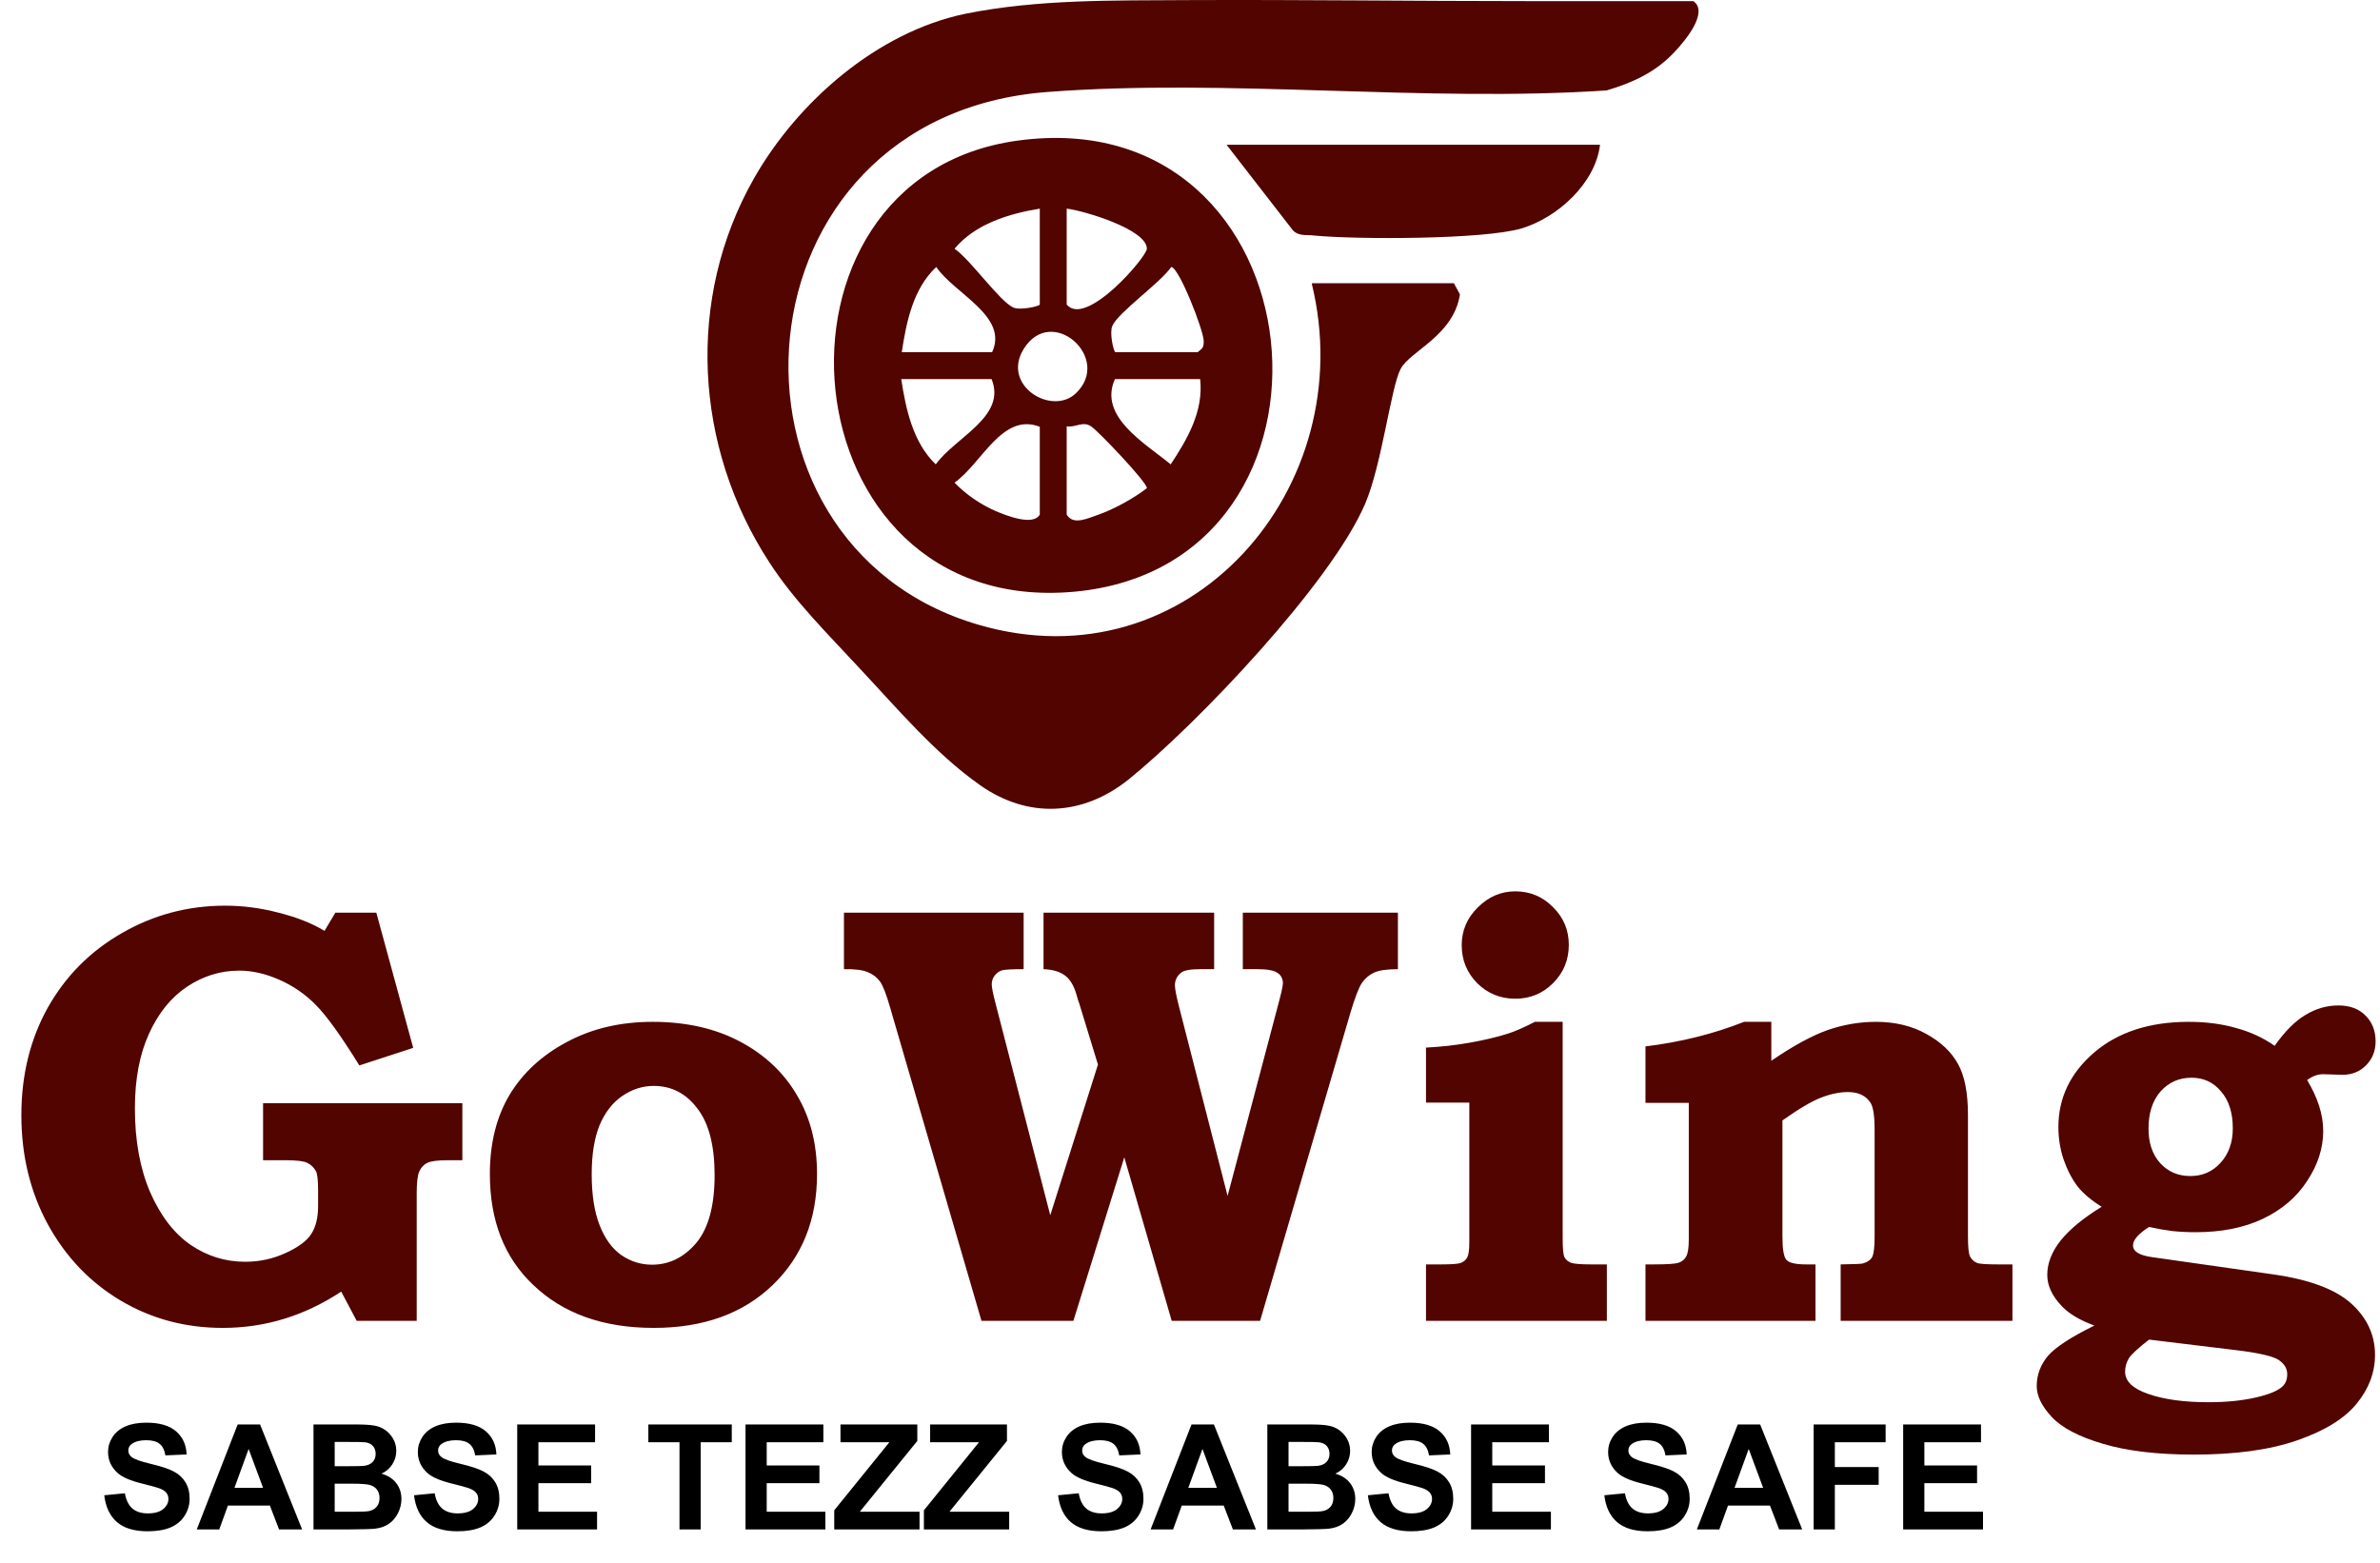 <svg width="469" height="308" viewBox="0 0 469 308" fill="none" xmlns="http://www.w3.org/2000/svg">
<path d="M258.6 55.82H286.5L287.7 58.02C286.4 66.22 277.9 69.12 276 72.72C274.1 76.32 272.3 91.62 269 99.32C262.3 114.92 236 142.62 222.4 153.62C213.4 160.82 202.6 161.42 193.1 154.72C184.3 148.52 176.8 139.62 169.4 131.72C163.3 125.12 156.5 118.42 151.6 110.82C136.8 88.12 135.1 58.82 148.6 35.12C157.2 20.02 172.9 6.32 190.2 2.72C204.6 -0.18 219.3 0.12 234 0.02C256.3 -0.08 278.6 0.22 300.9 0.22C323.2 0.22 322.7 0.22 333.7 0.22C336.8 2.42 332 8.12 330 10.22C326.3 14.22 321.7 16.32 316.6 17.82C280.7 20.22 242.1 15.42 206.5 18.12C143.7 22.82 138.3 107.22 192.8 123.12C234.4 135.32 268.3 96.02 258.5 55.92L258.6 55.82Z" fill="#510400"/>
<path d="M200.5 27.717C260.9 19.417 269.5 111.317 211.7 116.617C154.4 121.817 147.2 35.017 200.5 27.717ZM204.9 41.117C198.8 42.117 192.2 44.117 188.1 49.017C191.2 51.117 197 59.417 199.7 60.617C201.2 61.217 204.9 60.317 204.9 60.017V41.117ZM210.2 60.017C214 64.617 226 50.617 226 49.017C226 45.217 213.6 41.517 210.2 41.117V60.017ZM195.5 69.417C198.8 62.317 188.1 57.917 184.5 52.617C179.9 56.917 178.6 63.517 177.7 69.417H195.6H195.5ZM219.7 69.417H236C237 68.617 237.2 68.517 237.2 67.217C237.2 65.117 232.3 52.617 230.8 52.617C228.7 55.717 220.4 61.517 219.2 64.217C218.6 65.517 219.4 69.217 219.8 69.417H219.7ZM212 77.517C219.3 70.617 207.2 59.817 201.7 68.817C197.3 76.017 207.3 82.017 212 77.517ZM195.5 74.717H177.6C178.5 80.617 179.9 87.217 184.4 91.517C188.3 86.117 198.4 82.117 195.4 74.717H195.5ZM236.5 74.717H219.7C216.4 82.117 225.6 87.317 230.7 91.517C234 86.517 237.2 81.017 236.5 74.717ZM204.9 84.117C197.5 81.217 193.5 91.317 188.1 95.117C190.3 97.417 193.2 99.417 196.2 100.717C198.3 101.617 203.6 103.717 204.9 101.417V84.117ZM210.2 84.117V101.417C211.5 103.617 214.4 102.117 216.5 101.417C219.6 100.317 223.4 98.217 226 96.217C226.2 95.217 216.4 84.917 215 84.017C213.3 82.917 212 84.317 210.2 84.017V84.117Z" fill="#510400"/>
<path d="M315.3 28.523C314.4 36.123 306.9 42.923 299.8 45.023C292.4 47.223 267.4 47.223 259 46.423C257.5 46.223 256 46.623 254.8 45.423L241.7 28.523H315.3Z" fill="#510400"/>
<path d="M20.544 294.691L24.608 294.296C24.853 295.66 25.347 296.662 26.09 297.301C26.843 297.941 27.854 298.261 29.124 298.261C30.469 298.261 31.48 297.979 32.158 297.414C32.845 296.84 33.188 296.172 33.188 295.41C33.188 294.921 33.042 294.507 32.751 294.169C32.468 293.821 31.97 293.52 31.255 293.266C30.765 293.096 29.651 292.795 27.91 292.362C25.671 291.807 24.1 291.125 23.197 290.316C21.927 289.178 21.292 287.79 21.292 286.153C21.292 285.1 21.588 284.117 22.181 283.204C22.783 282.282 23.644 281.581 24.764 281.102C25.892 280.622 27.252 280.382 28.842 280.382C31.438 280.382 33.39 280.951 34.698 282.089C36.015 283.228 36.706 284.747 36.772 286.647L32.595 286.831C32.417 285.768 32.031 285.006 31.438 284.545C30.855 284.074 29.975 283.839 28.799 283.839C27.586 283.839 26.636 284.088 25.949 284.587C25.507 284.907 25.286 285.335 25.286 285.871C25.286 286.36 25.493 286.779 25.907 287.127C26.433 287.569 27.713 288.03 29.745 288.51C31.777 288.99 33.277 289.488 34.246 290.006C35.225 290.514 35.987 291.215 36.532 292.108C37.087 292.993 37.365 294.089 37.365 295.396C37.365 296.582 37.036 297.692 36.377 298.727C35.719 299.761 34.787 300.533 33.583 301.041C32.379 301.539 30.878 301.789 29.082 301.789C26.466 301.789 24.458 301.187 23.056 299.983C21.654 298.769 20.817 297.005 20.544 294.691ZM59.534 301.422H54.99L53.184 296.723H44.914L43.207 301.422H38.776L46.834 280.735H51.251L59.534 301.422ZM51.843 293.237L48.993 285.561L46.199 293.237H51.843ZM61.778 280.735H70.047C71.684 280.735 72.902 280.805 73.702 280.946C74.511 281.078 75.23 281.36 75.861 281.793C76.5 282.226 77.032 282.804 77.455 283.529C77.879 284.244 78.09 285.048 78.09 285.942C78.09 286.911 77.827 287.8 77.3 288.609C76.783 289.418 76.077 290.025 75.183 290.429C76.444 290.796 77.413 291.422 78.09 292.306C78.768 293.19 79.106 294.23 79.106 295.425C79.106 296.365 78.885 297.283 78.443 298.176C78.01 299.061 77.413 299.771 76.651 300.307C75.898 300.834 74.967 301.158 73.857 301.281C73.161 301.356 71.481 301.403 68.819 301.422H61.778V280.735ZM65.954 284.178V288.962H68.692C70.32 288.962 71.331 288.938 71.726 288.891C72.441 288.806 73.001 288.562 73.405 288.157C73.819 287.743 74.026 287.202 74.026 286.534C74.026 285.895 73.847 285.377 73.49 284.982C73.142 284.578 72.62 284.333 71.924 284.248C71.51 284.201 70.32 284.178 68.353 284.178H65.954ZM65.954 292.405V297.936H69.821C71.326 297.936 72.281 297.894 72.686 297.809C73.306 297.696 73.81 297.424 74.195 296.991C74.591 296.549 74.788 295.961 74.788 295.227C74.788 294.606 74.638 294.079 74.337 293.647C74.036 293.214 73.598 292.899 73.024 292.701C72.46 292.504 71.227 292.405 69.327 292.405H65.954ZM81.59 294.691L85.654 294.296C85.898 295.66 86.392 296.662 87.136 297.301C87.888 297.941 88.9 298.261 90.169 298.261C91.515 298.261 92.526 297.979 93.204 297.414C93.89 296.84 94.234 296.172 94.234 295.41C94.234 294.921 94.088 294.507 93.796 294.169C93.514 293.821 93.015 293.52 92.3 293.266C91.811 293.096 90.696 292.795 88.956 292.362C86.717 291.807 85.146 291.125 84.243 290.316C82.973 289.178 82.338 287.79 82.338 286.153C82.338 285.1 82.634 284.117 83.227 283.204C83.829 282.282 84.69 281.581 85.809 281.102C86.938 280.622 88.297 280.382 89.887 280.382C92.484 280.382 94.436 280.951 95.743 282.089C97.061 283.228 97.752 284.747 97.818 286.647L93.641 286.831C93.462 285.768 93.076 285.006 92.484 284.545C91.9 284.074 91.021 283.839 89.845 283.839C88.631 283.839 87.681 284.088 86.995 284.587C86.552 284.907 86.331 285.335 86.331 285.871C86.331 286.36 86.538 286.779 86.952 287.127C87.479 287.569 88.758 288.03 90.79 288.51C92.823 288.99 94.323 289.488 95.292 290.006C96.27 290.514 97.032 291.215 97.578 292.108C98.133 292.993 98.41 294.089 98.41 295.396C98.41 296.582 98.081 297.692 97.423 298.727C96.764 299.761 95.833 300.533 94.629 301.041C93.424 301.539 91.924 301.789 90.127 301.789C87.512 301.789 85.503 301.187 84.102 299.983C82.7 298.769 81.863 297.005 81.59 294.691ZM101.924 301.422V280.735H117.263V284.234H106.101V288.82H116.487V292.306H106.101V297.936H117.658V301.422H101.924ZM133.901 301.422V284.234H127.762V280.735H144.202V284.234H138.077V301.422H133.901ZM146.911 301.422V280.735H162.25V284.234H151.088V288.82H161.474V292.306H151.088V297.936H162.645V301.422H146.911ZM164.395 301.422V297.654L175.261 284.234H165.623V280.735H180.764V283.98L169.433 297.936H181.202V301.422H164.395ZM182.062 301.422V297.654L192.928 284.234H183.29V280.735H198.432V283.98L187.1 297.936H198.869V301.422H182.062ZM208.507 294.691L212.571 294.296C212.816 295.66 213.31 296.662 214.053 297.301C214.805 297.941 215.817 298.261 217.087 298.261C218.432 298.261 219.443 297.979 220.121 297.414C220.808 296.84 221.151 296.172 221.151 295.41C221.151 294.921 221.005 294.507 220.713 294.169C220.431 293.821 219.933 293.52 219.218 293.266C218.728 293.096 217.614 292.795 215.873 292.362C213.634 291.807 212.063 291.125 211.16 290.316C209.89 289.178 209.255 287.79 209.255 286.153C209.255 285.1 209.551 284.117 210.144 283.204C210.746 282.282 211.607 281.581 212.726 281.102C213.855 280.622 215.215 280.382 216.805 280.382C219.401 280.382 221.353 280.951 222.661 282.089C223.978 283.228 224.669 284.747 224.735 286.647L220.558 286.831C220.379 285.768 219.994 285.006 219.401 284.545C218.818 284.074 217.938 283.839 216.762 283.839C215.549 283.839 214.599 284.088 213.912 284.587C213.47 284.907 213.249 285.335 213.249 285.871C213.249 286.36 213.456 286.779 213.869 287.127C214.396 287.569 215.676 288.03 217.708 288.51C219.74 288.99 221.24 289.488 222.209 290.006C223.188 290.514 223.95 291.215 224.495 292.108C225.05 292.993 225.328 294.089 225.328 295.396C225.328 296.582 224.999 297.692 224.34 298.727C223.682 299.761 222.75 300.533 221.546 301.041C220.342 301.539 218.841 301.789 217.044 301.789C214.429 301.789 212.421 301.187 211.019 299.983C209.617 298.769 208.78 297.005 208.507 294.691ZM247.497 301.422H242.953L241.147 296.723H232.877L231.17 301.422H226.739L234.797 280.735H239.213L247.497 301.422ZM239.806 293.237L236.956 285.561L234.162 293.237H239.806ZM249.74 280.735H258.01C259.647 280.735 260.865 280.805 261.665 280.946C262.474 281.078 263.193 281.36 263.824 281.793C264.463 282.226 264.995 282.804 265.418 283.529C265.841 284.244 266.053 285.048 266.053 285.942C266.053 286.911 265.79 287.8 265.263 288.609C264.745 289.418 264.04 290.025 263.146 290.429C264.407 290.796 265.376 291.422 266.053 292.306C266.73 293.19 267.069 294.23 267.069 295.425C267.069 296.365 266.848 297.283 266.406 298.176C265.973 299.061 265.376 299.771 264.614 300.307C263.861 300.834 262.93 301.158 261.82 301.281C261.124 301.356 259.444 301.403 256.782 301.422H249.74V280.735ZM253.917 284.178V288.962H256.655C258.282 288.962 259.294 288.938 259.689 288.891C260.404 288.806 260.964 288.562 261.368 288.157C261.782 287.743 261.989 287.202 261.989 286.534C261.989 285.895 261.81 285.377 261.453 284.982C261.105 284.578 260.583 284.333 259.886 284.248C259.473 284.201 258.282 284.178 256.316 284.178H253.917ZM253.917 292.405V297.936H257.784C259.289 297.936 260.244 297.894 260.648 297.809C261.269 297.696 261.773 297.424 262.158 296.991C262.554 296.549 262.751 295.961 262.751 295.227C262.751 294.606 262.601 294.079 262.3 293.647C261.998 293.214 261.561 292.899 260.987 292.701C260.423 292.504 259.19 292.405 257.29 292.405H253.917ZM269.553 294.691L273.617 294.296C273.861 295.66 274.355 296.662 275.098 297.301C275.851 297.941 276.862 298.261 278.132 298.261C279.478 298.261 280.489 297.979 281.166 297.414C281.853 296.84 282.196 296.172 282.196 295.41C282.196 294.921 282.051 294.507 281.759 294.169C281.477 293.821 280.978 293.52 280.263 293.266C279.774 293.096 278.659 292.795 276.919 292.362C274.68 291.807 273.109 291.125 272.206 290.316C270.936 289.178 270.301 287.79 270.301 286.153C270.301 285.1 270.597 284.117 271.19 283.204C271.792 282.282 272.653 281.581 273.772 281.102C274.901 280.622 276.26 280.382 277.85 280.382C280.447 280.382 282.399 280.951 283.706 282.089C285.023 283.228 285.715 284.747 285.781 286.647L281.604 286.831C281.425 285.768 281.039 285.006 280.447 284.545C279.863 284.074 278.984 283.839 277.808 283.839C276.594 283.839 275.644 284.088 274.957 284.587C274.515 284.907 274.294 285.335 274.294 285.871C274.294 286.36 274.501 286.779 274.915 287.127C275.442 287.569 276.721 288.03 278.753 288.51C280.785 288.99 282.286 289.488 283.255 290.006C284.233 290.514 284.995 291.215 285.541 292.108C286.096 292.993 286.373 294.089 286.373 295.396C286.373 296.582 286.044 297.692 285.386 298.727C284.727 299.761 283.796 300.533 282.592 301.041C281.387 301.539 279.887 301.789 278.09 301.789C275.475 301.789 273.466 301.187 272.065 299.983C270.663 298.769 269.826 297.005 269.553 294.691ZM289.887 301.422V280.735H305.226V284.234H294.064V288.82H304.45V292.306H294.064V297.936H305.621V301.422H289.887ZM316.148 294.691L320.212 294.296C320.457 295.66 320.951 296.662 321.694 297.301C322.447 297.941 323.458 298.261 324.728 298.261C326.073 298.261 327.085 297.979 327.762 297.414C328.449 296.84 328.792 296.172 328.792 295.41C328.792 294.921 328.646 294.507 328.355 294.169C328.072 293.821 327.574 293.52 326.859 293.266C326.37 293.096 325.255 292.795 323.514 292.362C321.275 291.807 319.704 291.125 318.801 290.316C317.531 289.178 316.896 287.79 316.896 286.153C316.896 285.1 317.193 284.117 317.785 283.204C318.387 282.282 319.248 281.581 320.368 281.102C321.497 280.622 322.856 280.382 324.446 280.382C327.042 280.382 328.994 280.951 330.302 282.089C331.619 283.228 332.311 284.747 332.376 286.647L328.199 286.831C328.021 285.768 327.635 285.006 327.042 284.545C326.459 284.074 325.579 283.839 324.403 283.839C323.19 283.839 322.24 284.088 321.553 284.587C321.111 284.907 320.89 285.335 320.89 285.871C320.89 286.36 321.097 286.779 321.511 287.127C322.037 287.569 323.317 288.03 325.349 288.51C327.381 288.99 328.881 289.488 329.85 290.006C330.829 290.514 331.591 291.215 332.136 292.108C332.692 292.993 332.969 294.089 332.969 295.396C332.969 296.582 332.64 297.692 331.981 298.727C331.323 299.761 330.391 300.533 329.187 301.041C327.983 301.539 326.483 301.789 324.686 301.789C322.07 301.789 320.062 301.187 318.66 299.983C317.258 298.769 316.421 297.005 316.148 294.691ZM355.138 301.422H350.594L348.788 296.723H340.519L338.811 301.422H334.38L342.438 280.735H346.855L355.138 301.422ZM347.447 293.237L344.597 285.561L341.803 293.237H347.447ZM357.396 301.422V280.735H371.578V284.234H361.573V289.131H370.209V292.631H361.573V301.422H357.396ZM375.035 301.422V280.735H390.374V284.234H379.212V288.82H389.598V292.306H379.212V297.936H390.769V301.422H375.035Z" fill="black"/>
<path d="M51.842 217.417H91.112V228.662H88.171C86.249 228.662 84.923 228.835 84.192 229.181C83.5 229.527 82.981 230.084 82.635 230.853C82.289 231.583 82.116 233.006 82.116 235.12V260.32H70.295L67.239 254.554C63.625 256.937 59.877 258.725 55.994 259.917C52.111 261.108 48.074 261.704 43.884 261.704C36.541 261.704 29.852 259.917 23.816 256.341C17.78 252.766 12.994 247.768 9.457 241.348C5.959 234.928 4.21 227.739 4.21 219.781C4.21 211.9 5.94 204.846 9.4 198.618C12.898 192.39 17.761 187.488 23.989 183.913C30.255 180.299 37.041 178.492 44.345 178.492C47.882 178.492 51.4 178.954 54.898 179.876C58.435 180.76 61.453 181.952 63.952 183.452L66.085 179.876H74.159L81.424 206.518L70.814 209.978C67.2 204.134 64.336 200.155 62.222 198.041C60.146 195.927 57.743 194.274 55.013 193.082C52.322 191.89 49.689 191.294 47.113 191.294C43.461 191.294 40.039 192.351 36.849 194.466C33.696 196.58 31.197 199.675 29.352 203.75C27.507 207.787 26.584 212.688 26.584 218.455C26.584 224.798 27.584 230.296 29.583 234.947C31.62 239.599 34.273 243.059 37.541 245.327C40.808 247.557 44.403 248.672 48.324 248.672C51.092 248.672 53.706 248.114 56.167 246.999C58.666 245.885 60.376 244.635 61.299 243.251C62.222 241.867 62.683 240.003 62.683 237.658V234.717C62.683 232.679 62.548 231.391 62.279 230.853C61.856 230.084 61.28 229.527 60.549 229.181C59.857 228.835 58.473 228.662 56.397 228.662H51.842V217.417ZM128.595 201.386C135.169 201.386 140.897 202.674 145.78 205.249C150.662 207.825 154.41 211.343 157.025 215.802C159.677 220.223 161.004 225.413 161.004 231.372C161.004 240.368 158.082 247.672 152.238 253.285C146.395 258.898 138.591 261.704 128.826 261.704C118.869 261.704 110.949 258.879 105.067 253.227C99.378 247.845 96.533 240.56 96.533 231.372C96.533 225.336 97.821 220.146 100.397 215.802C103.011 211.458 106.778 207.979 111.699 205.365C116.62 202.712 122.252 201.386 128.595 201.386ZM128.826 214.015C126.635 214.015 124.578 214.668 122.656 215.975C120.733 217.282 119.234 219.204 118.158 221.742C117.12 224.279 116.601 227.508 116.601 231.43C116.601 235.466 117.12 238.811 118.158 241.464C119.196 244.116 120.618 246.077 122.425 247.345C124.27 248.614 126.289 249.248 128.48 249.248C131.863 249.248 134.765 247.826 137.187 244.981C139.609 242.098 140.82 237.638 140.82 231.603C140.82 225.759 139.686 221.377 137.418 218.455C135.188 215.495 132.324 214.015 128.826 214.015ZM166.309 179.876H201.716V191.006C199.448 191.006 198.025 191.083 197.448 191.236C196.91 191.39 196.43 191.736 196.007 192.274C195.622 192.774 195.43 193.351 195.43 194.004C195.43 194.581 195.68 195.83 196.18 197.753L206.963 239.503L216.363 209.805L212.672 197.753C212.557 197.484 212.403 197.003 212.211 196.311C211.711 194.427 210.962 193.101 209.962 192.332C208.962 191.525 207.521 191.083 205.637 191.006V179.876H239.256V191.006H236.546C234.585 191.006 233.317 191.236 232.74 191.698C231.933 192.351 231.529 193.178 231.529 194.177C231.529 194.908 231.817 196.388 232.394 198.618L241.909 235.697L251.712 198.618C252.443 195.927 252.808 194.331 252.808 193.831C252.808 192.909 252.462 192.217 251.77 191.755C251.078 191.256 249.771 191.006 247.849 191.006H244.908V179.876H275.471V191.006C273.279 191.006 271.703 191.236 270.742 191.698C269.819 192.121 269.031 192.793 268.378 193.716C267.763 194.639 267.013 196.58 266.129 199.54L248.31 260.32H230.895L221.553 228.085L211.519 260.32H193.412L175.42 198.618C174.651 195.927 173.978 194.197 173.402 193.428C172.825 192.62 172.018 192.005 170.98 191.582C169.98 191.16 168.423 190.967 166.309 191.006V179.876ZM298.595 175.667C301.516 175.667 303.996 176.705 306.034 178.781C308.11 180.818 309.147 183.298 309.147 186.219C309.147 189.18 308.11 191.698 306.034 193.774C303.996 195.811 301.516 196.83 298.595 196.83C295.673 196.83 293.174 195.811 291.098 193.774C289.061 191.698 288.042 189.199 288.042 186.277C288.042 183.394 289.099 180.914 291.213 178.838C293.328 176.724 295.788 175.667 298.595 175.667ZM307.937 201.386V244.001C307.937 246.038 308.052 247.288 308.283 247.749C308.513 248.21 308.917 248.576 309.493 248.845C310.109 249.075 311.454 249.191 313.53 249.191H316.644V260.32H281.006V249.191H284.063C286.062 249.191 287.331 249.095 287.869 248.902C288.445 248.672 288.868 248.307 289.137 247.807C289.406 247.307 289.541 246.307 289.541 244.808V217.301H281.006V206.46C284.044 206.306 286.946 205.98 289.714 205.48C292.52 204.98 295.019 204.384 297.211 203.692C298.633 203.231 300.382 202.462 302.458 201.386H307.937ZM349.052 201.386V209.055C353.397 206.095 357.106 204.077 360.182 203C363.296 201.924 366.468 201.386 369.697 201.386C373.426 201.386 376.713 202.174 379.558 203.75C382.441 205.326 384.536 207.306 385.843 209.69C387.15 212.035 387.804 215.379 387.804 219.723V243.713C387.804 245.75 387.939 247.057 388.208 247.634C388.515 248.21 388.976 248.633 389.592 248.902C390.053 249.095 391.437 249.191 393.744 249.191H396.569V260.32H362.719V249.191C365.295 249.152 366.737 249.095 367.044 249.018C368.005 248.749 368.64 248.307 368.947 247.691C369.255 247.076 369.408 245.75 369.408 243.713V222.549C369.408 219.82 369.12 218.051 368.543 217.244C367.621 215.898 366.16 215.225 364.161 215.225C362.508 215.225 360.739 215.591 358.856 216.321C356.972 217.052 354.435 218.551 351.244 220.819V243.713C351.244 246.211 351.513 247.749 352.051 248.326C352.589 248.902 353.877 249.191 355.915 249.191H357.76V260.32H324.256V249.191H325.928C328.581 249.191 330.215 249.075 330.83 248.845C331.483 248.614 331.964 248.21 332.272 247.634C332.618 247.057 332.791 245.923 332.791 244.231V217.359H324.256V206.23C331.176 205.384 337.654 203.769 343.689 201.386H349.052ZM448.238 206.114C450.275 203.231 452.313 201.193 454.351 200.002C456.388 198.771 458.541 198.156 460.809 198.156C463.077 198.156 464.865 198.829 466.172 200.175C467.479 201.482 468.133 203.173 468.133 205.249C468.133 207.133 467.498 208.709 466.23 209.978C465 211.208 463.462 211.823 461.616 211.823L459.713 211.766L457.753 211.708C456.715 211.708 455.677 212.092 454.639 212.861C456.753 216.36 457.81 219.704 457.81 222.895C457.81 226.278 456.753 229.565 454.639 232.756C452.563 235.947 449.66 238.426 445.931 240.195C442.241 241.963 437.8 242.848 432.61 242.848C431.111 242.848 429.593 242.771 428.055 242.617C426.555 242.425 425.037 242.156 423.499 241.81C422.461 242.463 421.673 243.097 421.135 243.713C420.597 244.328 420.328 244.904 420.328 245.442C420.328 246.634 421.558 247.403 424.018 247.749L447.892 251.151C455.004 252.151 460.136 254.054 463.289 256.86C466.441 259.705 468.017 263.088 468.017 267.01C468.017 270.47 466.826 273.66 464.442 276.582C462.059 279.542 458.156 281.964 452.736 283.848C447.354 285.732 440.549 286.674 432.322 286.674C425.095 286.674 419.117 285.962 414.388 284.54C409.659 283.156 406.296 281.388 404.296 279.235C402.336 277.12 401.355 275.102 401.355 273.18C401.355 270.989 402.086 269.009 403.547 267.24C405.046 265.51 408.102 263.511 412.716 261.243C409.871 260.205 407.737 258.936 406.315 257.437C404.393 255.438 403.431 253.381 403.431 251.267C403.431 248.96 404.316 246.692 406.084 244.462C407.891 242.232 410.582 240.022 414.157 237.831C412.158 236.6 410.582 235.274 409.429 233.852C408.314 232.391 407.391 230.622 406.661 228.546C405.969 226.47 405.623 224.337 405.623 222.145C405.623 216.379 407.968 211.477 412.658 207.441C417.387 203.404 423.595 201.386 431.284 201.386C434.706 201.386 437.82 201.789 440.626 202.597C443.471 203.366 446.008 204.538 448.238 206.114ZM431.861 212.4C429.4 212.4 427.363 213.303 425.748 215.11C424.172 216.917 423.384 219.358 423.384 222.434C423.384 225.279 424.153 227.547 425.691 229.238C427.228 230.93 429.208 231.776 431.63 231.776C434.014 231.776 435.994 230.911 437.57 229.181C439.184 227.412 439.992 225.144 439.992 222.376C439.992 219.301 439.223 216.879 437.685 215.11C436.186 213.303 434.244 212.4 431.861 212.4ZM423.499 264.011C421.462 265.587 420.155 266.779 419.578 267.586C419.04 268.432 418.771 269.355 418.771 270.354C418.771 272.238 420.308 273.699 423.384 274.737C426.459 275.813 430.4 276.351 435.205 276.351C438.704 276.351 441.799 276.044 444.49 275.429C447.181 274.814 448.968 274.064 449.853 273.18C450.429 272.603 450.718 271.815 450.718 270.816C450.718 269.701 450.141 268.759 448.988 267.99C447.834 267.259 445.047 266.625 440.626 266.087L423.499 264.011Z" fill="#510400"/>
</svg>
